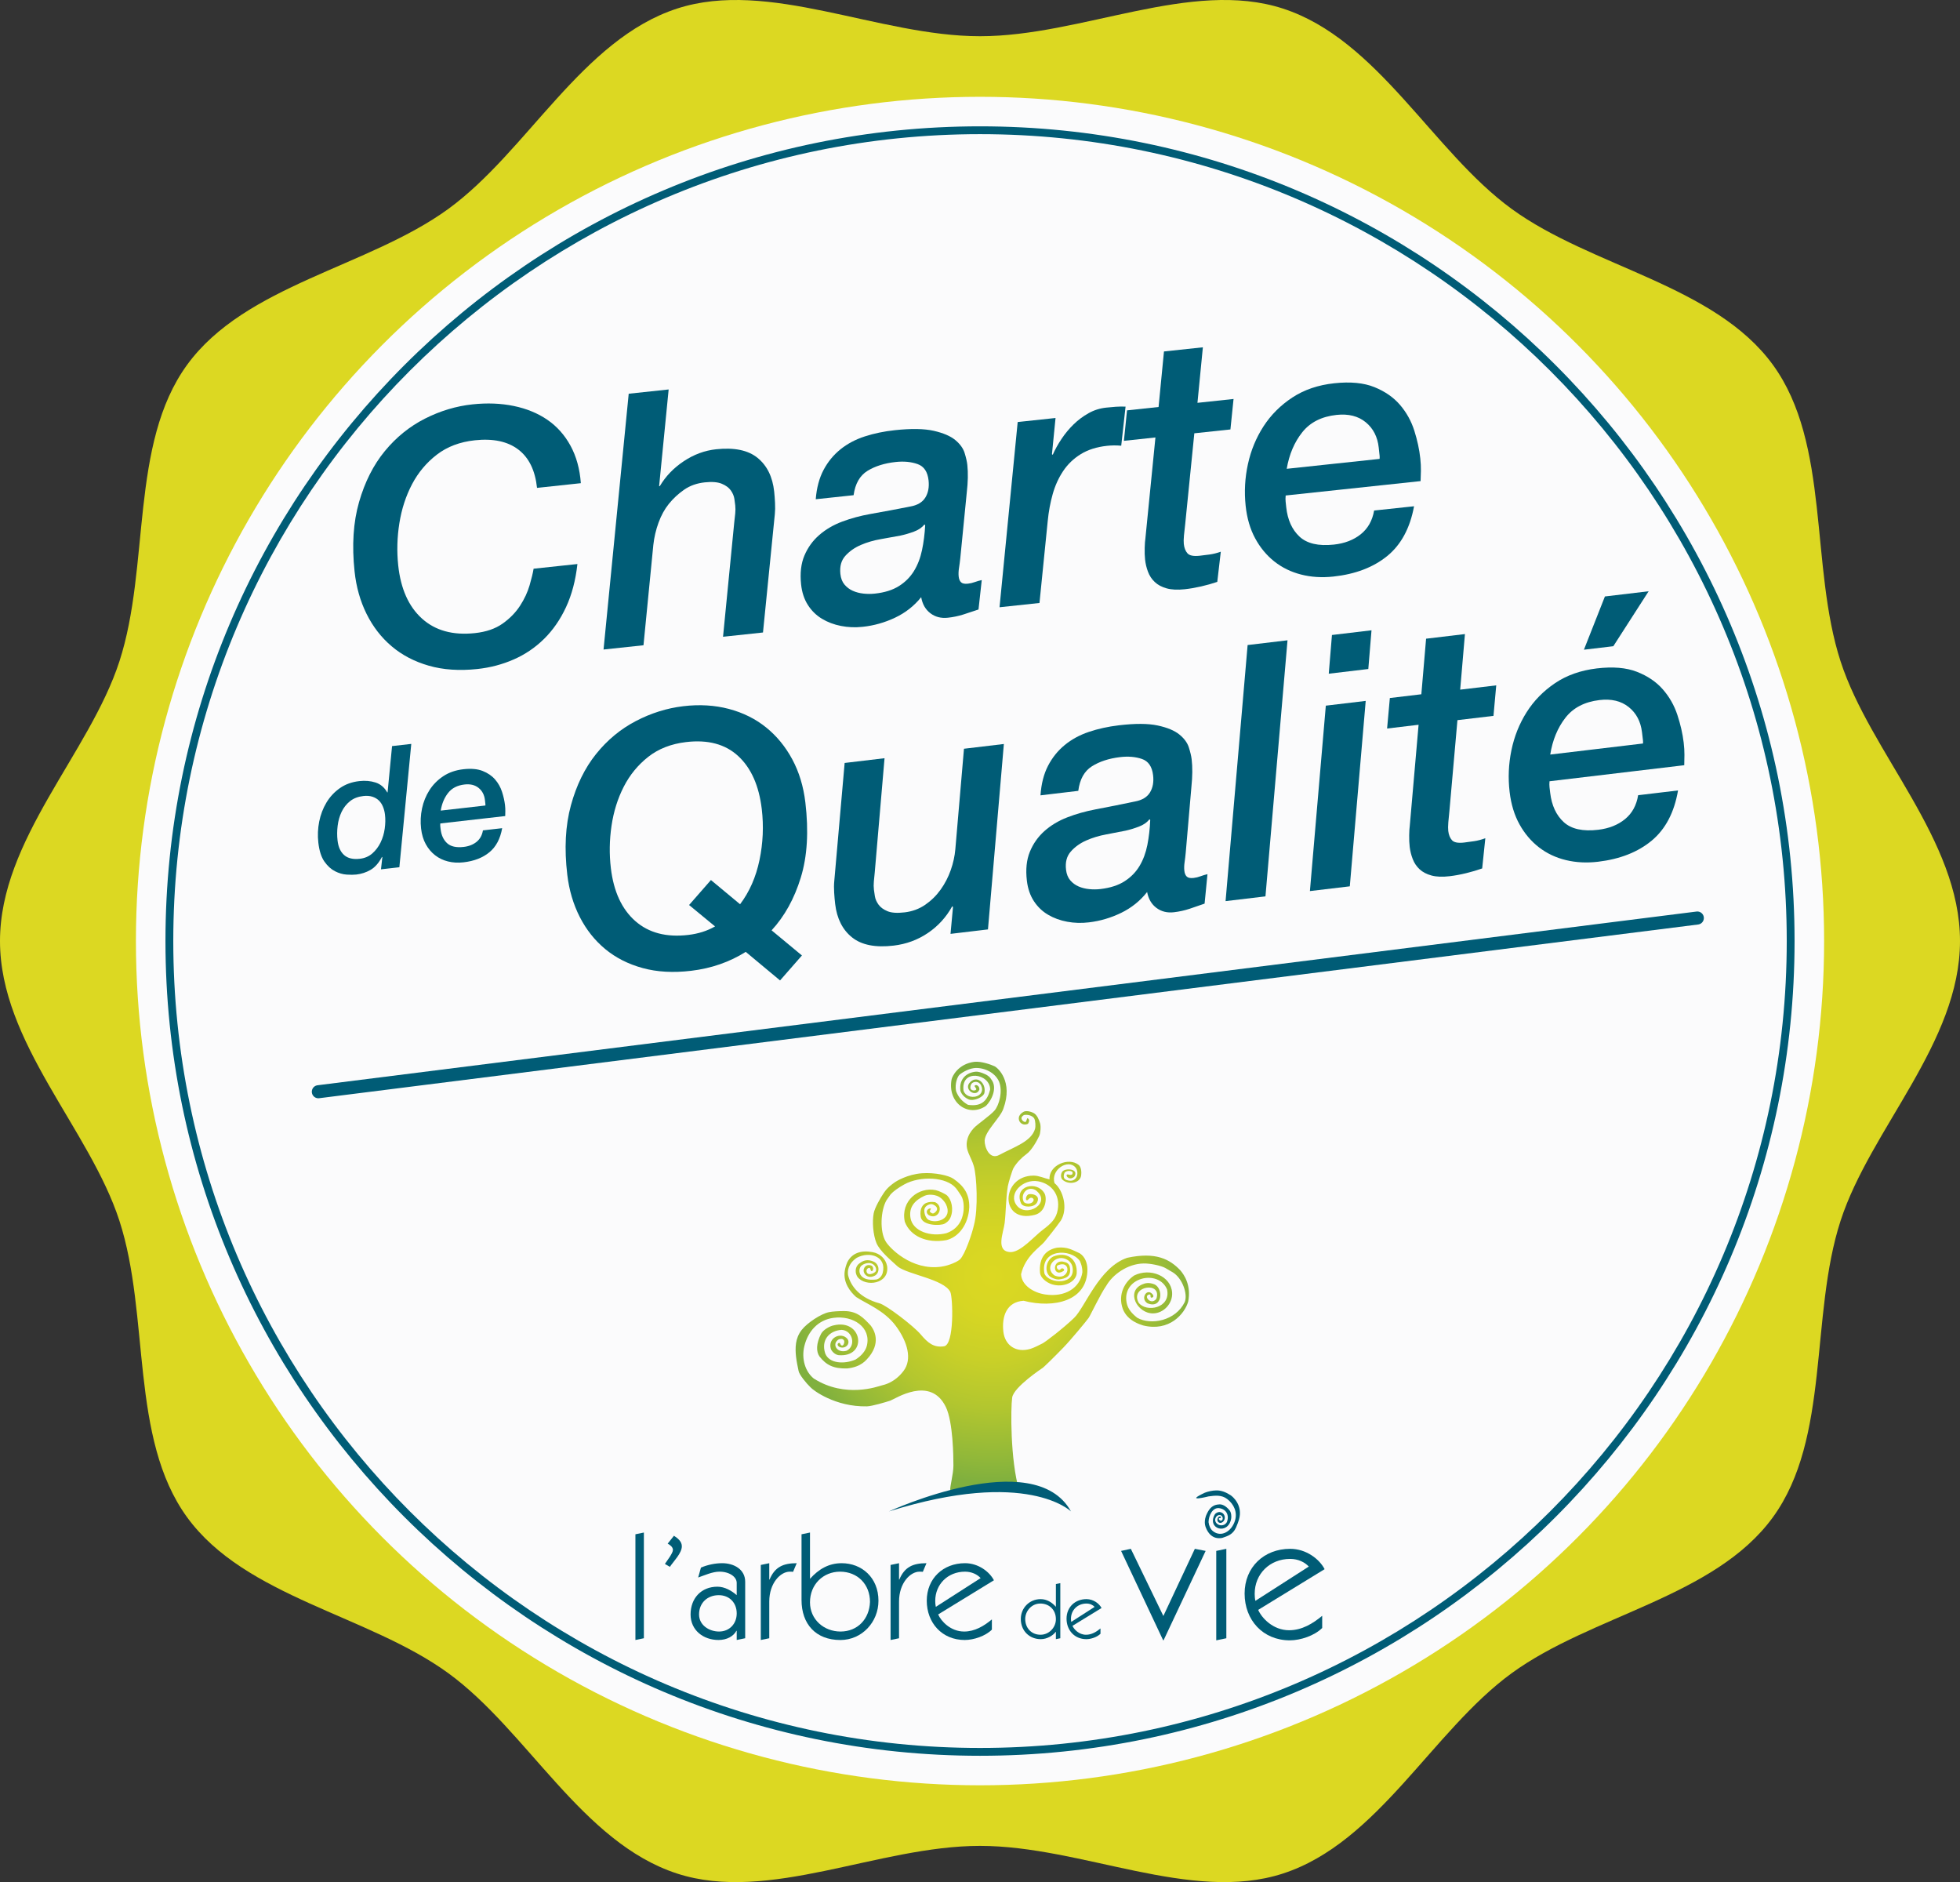 <!-- Generator: Adobe Illustrator 22.0.1, SVG Export Plug-In  -->
<svg version="1.1"
	 xmlns="http://www.w3.org/2000/svg" xmlns:xlink="http://www.w3.org/1999/xlink" xmlns:a="http://ns.adobe.com/AdobeSVGViewerExtensions/3.0/"
	 x="0px" y="0px" width="300.323px" height="288.326px" viewBox="0 0 300.323 288.326"
	 style="enable-background:new 0 0 300.323 288.326;" xml:space="preserve">
<rect x="0" y="0" width="300.323" height="288.326" fill="#333333" stroke="none"/>
<style type="text/css">
	.st0{fill:#DCD822;}
	.st1{fill:#FBFBFC;}
	.st2{fill:#005C76;}
	.st3{fill-rule:evenodd;clip-rule:evenodd;fill:url(#SVGID_1_);}
	.st4{fill-rule:evenodd;clip-rule:evenodd;fill:#005C76;}
	.st5{fill:none;stroke:#005C76;stroke-width:2;stroke-linecap:round;stroke-linejoin:round;stroke-miterlimit:10;}
	.st6{fill-rule:evenodd;clip-rule:evenodd;fill:url(#SVGID_2_);}
</style>
<defs>
</defs>
<path class="st0" d="M300.323,144.163c0,15.576-13.734,28.792-18.298,42.847c-4.729,14.567-1.55,33.301-10.375,45.426
	c-8.911,12.246-27.767,14.967-40.013,23.88c-12.126,8.824-20.494,25.969-35.06,30.698c-14.056,4.564-30.839-4.238-46.414-4.238
	c-15.578,0-32.361,8.801-46.416,4.238c-14.566-4.729-22.937-21.874-35.061-30.699c-12.246-8.912-31.105-11.635-40.017-23.88
	c-8.825-12.124-5.643-30.858-10.372-45.424C13.735,172.956,0,159.739,0,144.163s13.735-28.793,18.298-42.848
	c4.729-14.566,1.547-33.301,10.372-45.425c8.914-12.245,27.771-14.968,40.017-23.88c12.124-8.824,20.495-25.968,35.061-30.698
	c14.053-4.563,30.838,4.238,46.416,4.238c15.575,0,32.358-8.802,46.414-4.238c14.566,4.73,22.934,21.874,35.058,30.7
	c12.245,8.911,31.107,11.634,40.019,23.88c8.822,12.125,5.641,30.858,10.37,45.424C286.589,115.372,300.323,128.587,300.323,144.163
	z"/>
<ellipse class="st1" cx="150.164" cy="144.163" rx="129.337" ry="129.333"/>
<path class="st2" d="M150.164,268.974c-68.823,0-124.811-55.99-124.811-124.811c0-68.821,55.988-124.81,124.811-124.81
	c68.821,0,124.811,55.989,124.811,124.81C274.976,212.984,218.985,268.974,150.164,268.974z M150.164,20.552
	c-68.161,0-123.612,55.452-123.612,123.611s55.452,123.612,123.612,123.612c68.158,0,123.612-55.453,123.612-123.612
	S218.322,20.552,150.164,20.552z"/>
<g>
	<path class="st2" d="M82.287,74.74c-0.286-2.685-1.246-4.646-2.882-5.884c-1.634-1.236-3.848-1.706-6.64-1.408
		c-2.291,0.244-4.232,0.977-5.82,2.195c-1.59,1.221-2.858,2.732-3.807,4.534c-0.947,1.804-1.596,3.792-1.942,5.964
		c-0.348,2.174-0.406,4.335-0.178,6.481c0.383,3.58,1.596,6.293,3.639,8.138c2.043,1.846,4.747,2.589,8.112,2.229
		c1.719-0.184,3.133-0.669,4.243-1.457s2-1.697,2.669-2.729c0.668-1.03,1.153-2.07,1.46-3.116c0.304-1.046,0.511-1.9,0.622-2.565
		l6.712-0.716c-0.277,2.492-0.856,4.689-1.74,6.595c-0.883,1.904-2.005,3.526-3.363,4.866c-1.359,1.34-2.913,2.394-4.659,3.157
		c-1.747,0.767-3.605,1.254-5.573,1.465c-2.757,0.294-5.237,0.125-7.44-0.509c-2.204-0.634-4.103-1.625-5.694-2.978
		c-1.592-1.35-2.872-3.005-3.843-4.966c-0.969-1.96-1.58-4.121-1.832-6.483c-0.428-4.01-0.201-7.555,0.684-10.635
		c0.884-3.082,2.198-5.684,3.946-7.809c1.746-2.122,3.796-3.781,6.148-4.974s4.782-1.922,7.288-2.189
		c2.255-0.24,4.363-0.158,6.326,0.248c1.961,0.406,3.676,1.11,5.14,2.111c1.465,1.003,2.646,2.324,3.547,3.967
		c0.898,1.642,1.429,3.559,1.59,5.749L82.287,74.74z"/>
	<path class="st2" d="M96.334,60.316l6.121-0.653l-1.461,14.818l0.108-0.012c0.89-1.507,2.11-2.777,3.665-3.812
		s3.211-1.646,4.965-1.833c2.793-0.298,4.912,0.146,6.36,1.33c1.447,1.186,2.292,2.905,2.533,5.16
		c0.054,0.502,0.096,1.075,0.13,1.725c0.032,0.647,0.022,1.229-0.032,1.74l-1.813,18.115l-6.122,0.654l1.717-17.508
		c0.058-0.477,0.107-0.934,0.151-1.374c0.043-0.438,0.044-0.855,0.002-1.25c-0.022-0.214-0.066-0.544-0.132-0.99
		c-0.066-0.444-0.249-0.878-0.546-1.299c-0.299-0.421-0.76-0.761-1.386-1.02c-0.626-0.26-1.493-0.33-2.602-0.212
		c-1.218,0.13-2.273,0.506-3.166,1.126c-0.894,0.621-1.676,1.347-2.347,2.179c-0.64,0.793-1.164,1.745-1.569,2.854
		c-0.407,1.112-0.673,2.255-0.802,3.427L98.6,98.849l-6.121,0.653L96.334,60.316z"/>
	<path class="st2" d="M147.14,85.522c-0.055,0.513-0.12,1.009-0.195,1.486c-0.075,0.479-0.092,0.915-0.05,1.31
		c0.042,0.394,0.163,0.688,0.365,0.883c0.201,0.196,0.553,0.268,1.055,0.214c0.357-0.038,0.711-0.12,1.061-0.25
		c0.348-0.126,0.699-0.228,1.054-0.302l-0.497,4.507c-0.769,0.263-1.538,0.517-2.309,0.762c-0.77,0.245-1.566,0.411-2.391,0.499
		c-1.039,0.111-1.932-0.119-2.68-0.69c-0.75-0.572-1.217-1.391-1.403-2.457c-1.087,1.347-2.424,2.396-4.009,3.143
		c-1.585,0.749-3.238,1.215-4.956,1.397c-1.146,0.123-2.254,0.078-3.326-0.134c-1.074-0.21-2.043-0.576-2.915-1.1
		c-0.869-0.522-1.588-1.225-2.151-2.105c-0.564-0.881-0.913-1.931-1.043-3.148c-0.183-1.718-0.015-3.192,0.506-4.424
		c0.52-1.233,1.276-2.282,2.271-3.148s2.17-1.553,3.526-2.061c1.358-0.507,2.801-0.896,4.33-1.167
		c2.06-0.364,4.083-0.743,6.068-1.137c1.103-0.19,1.877-0.645,2.325-1.362c0.448-0.717,0.617-1.596,0.507-2.634
		c-0.142-1.324-0.701-2.16-1.68-2.508c-0.979-0.349-2.095-0.457-3.347-0.323c-1.718,0.184-3.164,0.638-4.336,1.359
		c-1.171,0.723-1.881,1.966-2.127,3.729l-5.799,0.619c0.139-1.752,0.54-3.252,1.203-4.5c0.663-1.246,1.528-2.298,2.596-3.155
		c1.066-0.855,2.31-1.514,3.727-1.972c1.417-0.459,2.949-0.776,4.596-0.952c2.506-0.268,4.491-0.235,5.957,0.096
		c1.466,0.334,2.565,0.805,3.301,1.413c0.734,0.609,1.213,1.273,1.435,1.993c0.222,0.719,0.359,1.328,0.413,1.828
		c0.13,1.218,0.1,2.634-0.09,4.246L147.14,85.522z M128.768,87.916c0.072,0.681,0.284,1.229,0.637,1.643
		c0.353,0.416,0.774,0.731,1.27,0.951c0.493,0.218,1.033,0.36,1.621,0.424c0.584,0.065,1.164,0.066,1.737,0.005
		c1.503-0.16,2.738-0.545,3.705-1.156c0.967-0.608,1.735-1.379,2.306-2.309c0.57-0.931,0.982-1.997,1.233-3.201
		c0.252-1.203,0.414-2.479,0.487-3.826l-0.118-0.096c-0.384,0.476-0.925,0.841-1.622,1.096c-0.697,0.256-1.382,0.457-2.053,0.6
		c-0.852,0.165-1.838,0.341-2.957,0.534c-1.12,0.191-2.157,0.491-3.108,0.901c-0.952,0.41-1.743,0.965-2.375,1.665
		C128.901,85.848,128.646,86.772,128.768,87.916z"/>
	<path class="st2" d="M155.936,64.652l5.8-0.619l-0.549,5.544l0.118,0.095c0.35-0.798,0.797-1.605,1.344-2.424
		c0.546-0.818,1.163-1.563,1.853-2.234c0.688-0.671,1.45-1.24,2.288-1.711c0.836-0.47,1.739-0.755,2.705-0.857
		c0.501-0.054,0.994-0.099,1.479-0.133c0.486-0.033,0.982-0.04,1.492-0.021l-0.665,5.99c-0.365-0.033-0.729-0.05-1.09-0.048
		c-0.362,0.004-0.722,0.023-1.079,0.062c-1.576,0.169-2.916,0.592-4.021,1.271c-1.104,0.68-2.007,1.544-2.709,2.597
		c-0.702,1.052-1.237,2.232-1.604,3.538c-0.368,1.307-0.619,2.673-0.758,4.1l-1.265,12.571l-6.121,0.654L155.936,64.652z"/>
	<path class="st2" d="M178.351,53.841l5.96-0.636l-0.83,8.506l5.531-0.591l-0.479,4.668l-5.531,0.59l-1.396,13.889
		c-0.078,0.624-0.142,1.211-0.192,1.758c-0.05,0.548-0.059,0.984-0.024,1.307c0.065,0.609,0.254,1.086,0.562,1.433
		c0.31,0.348,0.928,0.472,1.859,0.372c0.464-0.049,0.974-0.112,1.527-0.19c0.554-0.077,1.125-0.219,1.72-0.428l-0.539,4.62
		c-0.769,0.263-1.596,0.496-2.479,0.699c-0.884,0.201-1.719,0.345-2.506,0.43c-1.11,0.118-2.038,0.073-2.784-0.137
		c-0.748-0.211-1.353-0.534-1.815-0.975c-0.463-0.438-0.809-0.964-1.035-1.572c-0.229-0.608-0.377-1.236-0.446-1.881
		c-0.058-0.537-0.075-1.132-0.056-1.787c0.021-0.652,0.053-1.108,0.1-1.367l1.545-15.533l-4.831,0.516l0.479-4.668l4.833-0.516
		L178.351,53.841z"/>
	<path class="st2" d="M216.67,77.556c-0.619,3.361-1.996,5.906-4.127,7.635c-2.133,1.731-4.883,2.775-8.246,3.135
		c-1.755,0.188-3.404,0.083-4.948-0.313c-1.545-0.396-2.91-1.064-4.098-2.006c-1.186-0.941-2.163-2.122-2.93-3.544
		c-0.768-1.42-1.253-3.078-1.455-4.977c-0.229-2.148-0.113-4.277,0.35-6.391c0.461-2.113,1.261-4.045,2.396-5.796
		c1.135-1.749,2.607-3.219,4.417-4.408c1.81-1.188,3.95-1.914,6.421-2.178c2.47-0.264,4.519-0.066,6.146,0.592
		c1.627,0.66,2.937,1.57,3.93,2.73c0.993,1.162,1.721,2.478,2.187,3.948c0.464,1.471,0.77,2.887,0.914,4.246
		c0.073,0.681,0.104,1.312,0.094,1.892c-0.011,0.581-0.027,1.108-0.049,1.58l-20.673,2.206c-0.017,0.184-0.027,0.348-0.028,0.492
		c-0.003,0.146,0.004,0.29,0.02,0.433l0.092,0.859c0.206,1.934,0.882,3.436,2.029,4.509c1.146,1.071,2.899,1.482,5.262,1.229
		c1.646-0.176,3.021-0.702,4.122-1.58c1.102-0.879,1.786-2.092,2.056-3.641L216.67,77.556z M211.388,70.299
		c0.016-0.182,0.019-0.335,0.005-0.462c-0.014-0.125-0.027-0.259-0.043-0.402l-0.092-0.858c-0.176-1.647-0.84-2.944-1.989-3.889
		c-1.151-0.945-2.64-1.321-4.465-1.127c-2.292,0.245-4.044,1.13-5.257,2.652c-1.215,1.524-2.01,3.392-2.388,5.605L211.388,70.299z"
		/>
</g>
<g>
	<path class="st2" d="M61.193,132.855l-2.816,0.321l0.207-1.856l-0.057-0.046c-0.488,0.929-1.066,1.588-1.738,1.979
		c-0.67,0.39-1.402,0.631-2.193,0.721c-0.381,0.043-0.867,0.046-1.465,0.01c-0.598-0.038-1.197-0.208-1.799-0.515
		c-0.602-0.306-1.143-0.799-1.621-1.477c-0.479-0.678-0.789-1.645-0.934-2.903c-0.123-1.085-0.08-2.159,0.131-3.22
		s0.58-2.033,1.107-2.913c0.527-0.88,1.211-1.617,2.051-2.21c0.84-0.592,1.836-0.955,2.99-1.086c0.895-0.102,1.725-0.03,2.484,0.214
		c0.762,0.245,1.359,0.752,1.797,1.521l0.051-0.006l0.684-7.092l2.945-0.335L61.193,132.855z M58.991,124.81
		c-0.049-0.43-0.15-0.836-0.309-1.22c-0.156-0.384-0.367-0.705-0.631-0.961c-0.268-0.258-0.598-0.45-0.996-0.58
		c-0.398-0.129-0.855-0.164-1.373-0.104c-0.826,0.094-1.512,0.359-2.055,0.796c-0.543,0.437-0.971,0.979-1.281,1.624
		c-0.309,0.646-0.512,1.354-0.607,2.124c-0.096,0.771-0.102,1.526-0.018,2.265c0.115,0.999,0.451,1.746,1.016,2.241
		c0.562,0.494,1.359,0.682,2.393,0.564c0.758-0.086,1.398-0.36,1.922-0.822c0.523-0.46,0.943-1.019,1.262-1.674
		c0.316-0.655,0.529-1.359,0.635-2.114C59.056,126.195,59.07,125.482,58.991,124.81z"/>
	<path class="st2" d="M76.945,126.872c-0.287,1.621-0.939,2.853-1.961,3.692c-1.021,0.84-2.342,1.353-3.961,1.538
		c-0.844,0.096-1.637,0.051-2.381-0.135c-0.746-0.185-1.406-0.502-1.98-0.952c-0.574-0.449-1.051-1.015-1.424-1.696
		c-0.373-0.681-0.613-1.478-0.717-2.391c-0.119-1.033-0.068-2.06,0.145-3.079c0.217-1.019,0.594-1.951,1.135-2.798
		c0.539-0.847,1.244-1.56,2.111-2.138s1.895-0.936,3.084-1.071c1.188-0.135,2.174-0.047,2.959,0.264
		c0.787,0.312,1.422,0.745,1.902,1.301c0.482,0.556,0.838,1.188,1.066,1.894c0.229,0.707,0.381,1.388,0.457,2.041
		c0.037,0.328,0.053,0.631,0.049,0.911c-0.002,0.279-0.008,0.534-0.016,0.761l-9.945,1.133c-0.008,0.089-0.014,0.168-0.014,0.238
		s0.002,0.14,0.01,0.208l0.047,0.414c0.107,0.929,0.438,1.65,0.994,2.163c0.555,0.512,1.402,0.704,2.537,0.574
		c0.793-0.09,1.453-0.35,1.98-0.776c0.527-0.426,0.852-1.012,0.977-1.76L76.945,126.872z M74.376,123.397
		c0.006-0.087,0.006-0.162,0-0.222c-0.008-0.061-0.016-0.126-0.023-0.194l-0.047-0.413c-0.09-0.792-0.412-1.414-0.971-1.865
		c-0.557-0.451-1.273-0.626-2.152-0.526c-1.104,0.126-1.943,0.557-2.521,1.294c-0.58,0.738-0.957,1.64-1.131,2.706L74.376,123.397z"
		/>
</g>
<g>
	<path class="st2" d="M114.268,145.82c-2.495,1.566-5.281,2.532-8.355,2.898c-2.753,0.328-5.234,0.188-7.445-0.419
		c-2.213-0.607-4.122-1.575-5.73-2.907c-1.607-1.331-2.908-2.972-3.903-4.919c-0.992-1.948-1.63-4.101-1.911-6.46
		c-0.477-4.004-0.291-7.552,0.556-10.644c0.846-3.092,2.129-5.71,3.851-7.855c1.72-2.143,3.75-3.827,6.088-5.048
		c2.338-1.22,4.758-1.979,7.261-2.278c2.501-0.297,4.839-0.159,7.01,0.416c2.171,0.577,4.069,1.52,5.693,2.83
		c1.625,1.311,2.96,2.938,4.008,4.88c1.047,1.941,1.717,4.146,2.011,6.612c0.527,4.433,0.295,8.267-0.697,11.502
		c-0.994,3.237-2.485,5.935-4.476,8.093l4.647,3.851l-3.353,3.826L114.268,145.82z M108.934,134.816l4.466,3.71
		c1.44-1.911,2.433-4.168,2.974-6.771c0.542-2.601,0.658-5.208,0.348-7.818c-0.426-3.574-1.626-6.277-3.603-8.108
		c-1.977-1.832-4.646-2.547-8.006-2.147c-2.287,0.272-4.22,1.029-5.792,2.266c-1.575,1.24-2.825,2.767-3.752,4.581
		c-0.927,1.814-1.55,3.811-1.87,5.987c-0.321,2.178-0.354,4.338-0.099,6.482c0.426,3.576,1.671,6.273,3.736,8.095
		c2.066,1.82,4.779,2.53,8.14,2.13c1.537-0.183,2.898-0.617,4.087-1.303l-3.979-3.278L108.934,134.816z"/>
	<path class="st2" d="M151.382,142.38l-5.738,0.683l0.38-4.123l-0.121-0.096c-0.925,1.67-2.167,3.032-3.728,4.087
		c-1.56,1.056-3.306,1.699-5.235,1.929c-2.789,0.332-4.913-0.085-6.377-1.253c-1.462-1.166-2.327-2.876-2.595-5.128
		c-0.06-0.5-0.11-1.074-0.151-1.722c-0.04-0.648-0.037-1.229,0.012-1.741l1.593-18.136l6.113-0.728l-1.504,17.526
		c-0.051,0.479-0.097,0.937-0.135,1.377c-0.038,0.438-0.034,0.855,0.013,1.25c0.025,0.214,0.073,0.544,0.145,0.988
		c0.072,0.445,0.259,0.875,0.562,1.293c0.303,0.417,0.76,0.752,1.37,1.005c0.609,0.254,1.487,0.313,2.632,0.177
		c1.18-0.141,2.229-0.528,3.151-1.164c0.921-0.636,1.708-1.409,2.36-2.321c0.654-0.911,1.168-1.906,1.549-2.985
		c0.379-1.078,0.615-2.148,0.705-3.21l1.323-15.384l6.112-0.728L151.382,142.38z"/>
	<path class="st2" d="M181.685,130.616c-0.048,0.513-0.107,1.01-0.177,1.489c-0.07,0.479-0.08,0.916-0.033,1.309
		s0.171,0.687,0.376,0.879c0.203,0.194,0.556,0.261,1.057,0.201c0.357-0.042,0.71-0.13,1.058-0.262
		c0.346-0.13,0.695-0.236,1.05-0.315l-0.442,4.511c-0.766,0.272-1.532,0.536-2.299,0.791c-0.768,0.255-1.562,0.431-2.385,0.528
		c-1.037,0.124-1.933-0.097-2.688-0.658c-0.757-0.562-1.233-1.375-1.434-2.439c-1.07,1.359-2.395,2.423-3.97,3.19
		c-1.577,0.768-3.224,1.254-4.938,1.458c-1.145,0.136-2.253,0.105-3.329-0.093c-1.075-0.198-2.05-0.553-2.927-1.065
		c-0.877-0.513-1.603-1.205-2.179-2.08c-0.574-0.874-0.936-1.918-1.08-3.134c-0.204-1.716-0.054-3.193,0.452-4.431
		c0.504-1.239,1.249-2.297,2.231-3.176c0.984-0.878,2.151-1.579,3.503-2.103s2.789-0.93,4.314-1.22
		c2.055-0.389,4.073-0.793,6.055-1.211c1.1-0.202,1.869-0.667,2.309-1.39c0.438-0.722,0.598-1.603,0.474-2.64
		c-0.157-1.322-0.727-2.151-1.71-2.487c-0.983-0.336-2.1-0.431-3.351-0.282c-1.715,0.204-3.155,0.676-4.318,1.412
		c-1.162,0.737-1.856,1.988-2.082,3.755l-5.791,0.689c0.118-1.754,0.501-3.258,1.148-4.514c0.648-1.254,1.5-2.317,2.558-3.187
		c1.057-0.869,2.29-1.542,3.702-2.018s2.939-0.812,4.584-1.008c2.502-0.298,4.488-0.289,5.958,0.025
		c1.47,0.315,2.575,0.773,3.316,1.373c0.743,0.601,1.229,1.258,1.461,1.974c0.229,0.717,0.374,1.324,0.434,1.824
		c0.145,1.216,0.132,2.632-0.038,4.247L181.685,130.616z M163.344,133.235c0.08,0.68,0.299,1.224,0.656,1.634
		c0.356,0.411,0.783,0.722,1.28,0.936c0.497,0.212,1.038,0.347,1.626,0.403c0.586,0.058,1.166,0.053,1.738-0.016
		c1.501-0.179,2.732-0.579,3.689-1.202c0.961-0.62,1.72-1.4,2.278-2.337s0.957-2.008,1.195-3.214
		c0.236-1.207,0.384-2.484,0.439-3.832l-0.119-0.095c-0.378,0.481-0.914,0.852-1.607,1.116c-0.694,0.265-1.376,0.473-2.046,0.624
		c-0.85,0.176-1.833,0.364-2.951,0.57c-1.117,0.205-2.149,0.519-3.097,0.939c-0.947,0.422-1.731,0.986-2.354,1.695
		C163.45,131.164,163.207,132.091,163.344,133.235z"/>
	<path class="st2" d="M191.168,98.816l6.113-0.728l-3.379,39.23l-6.112,0.728L191.168,98.816z"/>
	<path class="st2" d="M203.15,108.102l6.112-0.728l-2.437,28.405l-6.113,0.728L203.15,108.102z M204.09,97.277l6.061-0.721
		l-0.49,5.931l-6.061,0.721L204.09,97.277z"/>
	<path class="st2" d="M218.514,97.844l5.952-0.709l-0.727,8.516l5.523-0.658l-0.422,4.673l-5.523,0.657l-1.228,13.905
		c-0.07,0.625-0.127,1.211-0.171,1.76c-0.043,0.55-0.046,0.985-0.008,1.307c0.072,0.608,0.266,1.083,0.577,1.426
		c0.313,0.344,0.935,0.46,1.864,0.35c0.464-0.055,0.973-0.125,1.525-0.208c0.552-0.083,1.122-0.233,1.714-0.45l-0.482,4.626
		c-0.766,0.272-1.589,0.515-2.47,0.729c-0.881,0.213-1.715,0.367-2.502,0.46c-1.108,0.132-2.036,0.098-2.785-0.104
		c-0.75-0.201-1.358-0.519-1.827-0.952c-0.468-0.434-0.82-0.954-1.054-1.56c-0.235-0.606-0.393-1.231-0.469-1.875
		c-0.063-0.536-0.089-1.131-0.077-1.785c0.014-0.654,0.039-1.111,0.083-1.37l1.356-15.552l-4.825,0.575l0.422-4.672l4.826-0.575
		L218.514,97.844z"/>
	<path class="st2" d="M257.119,121.091c-0.578,3.369-1.924,5.931-4.034,7.686c-2.111,1.756-4.849,2.834-8.208,3.234
		c-1.752,0.208-3.402,0.124-4.95-0.253c-1.552-0.377-2.924-1.029-4.122-1.957c-1.198-0.926-2.189-2.096-2.973-3.507
		c-0.785-1.411-1.29-3.063-1.516-4.959c-0.256-2.146-0.164-4.276,0.272-6.395c0.436-2.119,1.21-4.06,2.324-5.824
		c1.113-1.764,2.567-3.25,4.362-4.462c1.796-1.21,3.928-1.963,6.395-2.257c2.467-0.293,4.518-0.121,6.151,0.519
		c1.635,0.639,2.957,1.534,3.963,2.683c1.008,1.15,1.751,2.456,2.235,3.921c0.482,1.465,0.805,2.877,0.966,4.235
		c0.081,0.68,0.12,1.31,0.115,1.89c-0.003,0.581-0.013,1.109-0.028,1.58l-20.645,2.458c-0.015,0.184-0.022,0.348-0.022,0.493
		c-0.002,0.146,0.007,0.289,0.024,0.432l0.102,0.857c0.23,1.931,0.924,3.425,2.084,4.484c1.158,1.058,2.918,1.447,5.277,1.167
		c1.644-0.196,3.012-0.74,4.103-1.631c1.09-0.89,1.76-2.112,2.011-3.665L257.119,121.091z M251.748,113.9
		c0.015-0.182,0.015-0.336,0-0.462c-0.015-0.125-0.031-0.26-0.048-0.402l-0.103-0.857c-0.195-1.645-0.876-2.933-2.036-3.863
		c-1.164-0.931-2.655-1.29-4.479-1.072c-2.288,0.272-4.029,1.179-5.223,2.716c-1.196,1.539-1.97,3.416-2.321,5.632L251.748,113.9z
		 M252.616,90.576l-5.414,8.42l-4.505,0.536l3.217-8.158L252.616,90.576z"/>
</g>
<g>
	<radialGradient id="SVGID_1_" cx="152.047" cy="195.483" r="31.514" gradientUnits="userSpaceOnUse">
		<stop  offset="0" style="stop-color:#DCD822"/>
		<stop  offset="0.189" style="stop-color:#D7D623"/>
		<stop  offset="0.409" style="stop-color:#C9D028"/>
		<stop  offset="0.644" style="stop-color:#B2C62F"/>
		<stop  offset="0.888" style="stop-color:#91B839"/>
		<stop  offset="1" style="stop-color:#80B03E"/>
	</radialGradient>
	<path class="st3" d="M159.65,209.63c0.129,0,2.127-1.992,3.292-3.196c1.166-1.204,3.589-4.134,3.874-4.552
		c0.284-0.417,1.798-3.645,2.711-4.938c0.936-1.632,3.192-3.345,5.713-3.389c1.031-0.018,2.622,0.324,3.293,0.678
		c0.215,0.114,1.043,0.607,1.162,0.678c1.465,0.884,2.334,3.322,1.839,4.551c-1.39,2.873-5.157,3.594-7.263,2.421
		c-0.785-0.613-1.457-1.326-1.645-2.324c-0.738-3.914,4.883-5.174,6.198-2.033c0.613,2.899-3.206,3.589-4.359,2.033
		c-1.391-2.575,3.68-3.332,2.712-0.58c-0.82,1.066-2.064-0.49-1.065-0.678c0.348-0.058,0.003,0.578,0.387,0.483
		c0.089-0.004,0.313-0.074,0.194-0.387c-0.894-1.29-2.056,0.553-0.871,1.259c2.332,0.931,2.469-2.28,1.065-2.905
		c-0.9-0.34-1.423-0.17-1.84,0c-2.593,1.085-0.786,4.49,1.646,4.454c1.617-0.023,3.019-1.533,2.905-3.195
		c-0.173-2.538-3.368-3.84-5.81-2.614c-1.399,0.926-2.556,2.865-1.743,5.133c0.738,1.879,2.73,2.381,3.098,2.517
		c4.031,1.008,6.379-1.778,6.919-3.649c0.481-2.52-0.621-4.101-1.196-4.781c-1.627-1.723-3.779-2.866-8.144-1.931
		c-4.32,1.457-6.455,7.577-8.134,9.199c-1.678,1.623-4.401,3.69-4.841,3.913c-0.49,0.249-1.307,0.671-1.84,0.832
		c-2.262,0.683-3.93-0.571-4.165-2.614c-0.27-2.354,0.498-4.587,3.099-4.745c4.669,1.207,9.809,0.041,9.78-4.842
		c-0.023-0.998-0.386-1.9-1.162-2.421c-1.037-0.454-1.859-1.047-3.486-0.872c-1.715,0.313-2.812,1.513-2.615,3.874
		c0.079,0.714,0.95,1.466,1.84,1.743c1.74,0.541,3.618-0.317,3.777-1.646c0.17-2.272-1.54-3.424-3.584-2.615
		c-0.945,0.464-1.423,1.965-0.677,2.905c0.2,0.27,1.038,0.655,1.543,0.611c0.971-0.139,1.984-0.376,1.653-1.966
		c-0.105-0.409-0.408-0.611-0.677-0.678c-2.096-0.736-2.029,2.461-0.291,1.355c0.318-0.25-0.116-0.47-0.275-0.407
		c-0.159,0.062-0.277,0.416-0.596,0.117c-0.148-0.124-0.231-0.445,0-0.581c2.204-0.96,1.894,2.526-0.484,1.549
		c-1.227-0.875-0.583-2.196,0.438-2.573c0.832-0.308,1.943,0.11,2.273,1.121c0.734,2.994-3.595,2.794-4.26,1.162
		c-0.727-3.811,4.036-3.897,5.422-1.937c0.188,0.423,0.401,0.961,0.387,1.743c-0.373,2.425-2.681,3.849-5.712,3.39
		c-1.71-0.26-3.595-1.347-3.681-3.099c0.627-2.763,2.948-4.193,3.553-4.933c0.605-0.74,1.714-2.118,2.548-3.298
		c1.115-1.834,0.352-4.656-0.968-5.714c-0.65-2.035,2.048-3.764,3.196-2.421c0.645,0.755,0.271,2.502-1.355,1.936
		c-0.479-0.154-0.523-0.582-0.327-1.079c0.102-0.253,0.639-0.387,1.005-0.277c0.172,0.075,0.334,0.118,0.193,0.484
		c-0.359,0.251-0.71-0.157-0.87,0.097c-0.041,0.183,0.218,0.562,0.681,0.52c0.153-0.042,0.337-0.118,0.481-0.229
		c0.865-1.283-1.455-1.402-1.84-0.774c-0.22,0.331-0.254,0.835,0,1.162c0.89,0.891,2.715,0.626,2.905-0.581
		c0.076-0.484,0.035-1.309-0.387-1.646c-1.531-1.223-4.603,0.054-4.455,2.228c-0.794-0.18-1.624-0.577-2.421-0.581
		c-5.06-0.031-5.3,7.438,0.194,6.004c1.707-0.47,1.858-2.588,1.452-3.292c-1.176-2.026-4.75-1.147-3.584,1.549
		c0.319,0.642,1.95,0.672,2.422-0.097c0.721-1.278-1.038-1.479-1.356-1.259c-0.319,0.22-0.426,0.819-0.194,0.871
		c0.248,0.023,0.318-0.393,0.678-0.387c0.149-0.025,0.406,0.136,0.376,0.36c-0.166,0.724-1.368,0.637-1.538,0.221
		c-0.523-1.217,0.624-2.459,1.841-1.743c2.583,1.954-1.406,4.316-2.906,2.324c-1.361-1.809,0.969-4.1,3.294-3.68
		c2.032,0.367,3.396,2.042,3.002,4.358c-0.238,1.397-1.037,2.127-2.324,3.099c-1.288,0.971-3.271,3.325-4.843,3.389
		c-2.462-0.025-1.132-3.024-0.967-4.455c0.205-1.792,0.188-3.804,0.484-5.616c0.094-0.58,0.699-2.515,0.872-2.808
		c0.487-0.828,1.224-1.578,1.975-2.131c0.803-0.556,1.627-2.065,1.975-2.806c0.177-0.379,0.279-1.44,0.117-1.938
		c-0.162-0.498-0.439-1.274-0.984-1.554c-0.546-0.28-1.201-0.386-1.557-0.178c-0.355,0.207-0.523,0.404-0.655,0.667
		c-0.293,0.817,0.511,1.568,1.356,1.162c0.19-0.313,0.285-0.696-0.097-0.871c-0.117,0.173-0.123,0.483-0.3,0.598
		c-0.266-0.003-0.581-0.261-0.608-0.572c-0.022-0.247,0.313-0.478,0.424-0.51c0.816-0.106,1.394,0.258,1.55,0.581
		c0.156,0.323,0.221,1.147,0.102,1.557c-0.562,1.935-3.178,2.759-5.428,3.962c-1.557,0.893-2.324-1.22-2.291-2.179
		c0.066-1.455,2.431-3.507,2.872-4.89c1.524-4.168-0.863-6.262-1.355-6.488c-0.492-0.226-1.984-0.797-3.099-0.678
		c-2.484,0.32-3.397,2.226-3.487,2.711c-0.65,3.593,2.589,5.84,5.23,4.067c0.883-0.806,1.856-2.789,0.871-4.067
		c-0.238-0.375-0.355-0.452-0.677-0.678c-0.1-0.071-1.111-0.573-1.71-0.523c-1.311,0.11-2.611,1.025-2.357,2.944
		c0.109,0.329,0.435,0.923,1.233,1.288c0.798,0.363,2.324-0.354,2.447-0.997c0.299-1.569-1.274-2.815-2.318-1.482
		c-0.8,1.034,1.021,2.244,1.543,0.998c0.045-0.469-0.349-0.8-0.647-0.668c-0.298,0.132,0.336,0.487,0.138,0.679
		c-0.199,0.192-0.646,0.129-0.799-0.084c-0.153-0.212-0.057-0.773,0.25-0.969c0.382-0.244,0.952-0.233,1.304,0.341
		c0.892,1.918-2.101,2.451-2.667,0.895c-0.496-3.438,4.11-2.68,4.067-0.193c-0.386,1.519-1.152,2.657-3.389,2.324
		c-0.85-0.473-1.492-1.155-1.839-2.131c-0.208-1.176,0.247-2.162,0.483-2.421c0.237-0.258,1.255-0.932,2.228-1.065
		c1.278-0.174,3.166,0.476,3.874,2.033c0.627,1.509,0.012,3.657-0.678,4.455c-0.691,0.797-2.693,2.145-3.196,2.711
		c-0.503,0.566-0.829,1.082-0.999,1.822c-0.357,1.56,0.59,2.488,1.025,4c0.434,1.511,0.694,6.545,0.012,9.025
		c-0.289,1.322-1.361,4.454-2.116,5.224c-0.354,0.362-1.665,0.962-2.861,1.136c-4.604,0.671-8.028-2.943-8.551-3.871
		c-0.913-1.513-0.79-4.691,0.126-6.297l0.638-0.911c0.393-0.446,1.215-1.033,2.074-1.509c2.465-1.369,6.503-1.175,7.941,0.581
		c0.268,0.327,0.743,1.076,0.783,1.139c0.394,0.612,0.44,1.624,0.379,2.251c-0.062,0.622-0.312,2.662-2.615,3.486
		c-2.417,0.623-5.174-0.282-5.52-2.324c-0.302-1.791,0.792-2.762,2.131-3.389c0.683-0.307,1.556-0.145,1.936,0
		c0.381,0.144,0.929,0.505,1.356,1.259c1.111,2.279-1.419,3.039-2.644,2.422c-0.557-0.28-0.762-1.327-0.62-1.731
		c0.142-0.403,0.58-0.646,0.996-0.685c0.332-0.031,1.448,0.56,0.621,1.252c-0.372,0.382-0.637,0.055-0.792-0.085
		c-0.156-0.14,0.327-0.498,0.062-0.514c-0.265-0.015-0.872,0.39-0.336,0.986c1.488,0.948,2.539-1.231,1.066-1.937
		c-0.586-0.089-1.018-0.025-1.371,0.121c-0.425,0.175-1.066,0.759-0.838,2.138c0.228,1.379,3.041,1.383,3.661,1.034
		c0.62-0.349,0.898-0.749,1.064-1.452c0.298-1.255-0.211-2.602-0.87-3.002c-0.284-0.172-1.051-0.572-1.549-0.678
		c-2.595-0.548-5.435,1.621-4.745,4.842c0.833,2.215,3.389,3.364,6.391,2.808c1.832-0.46,3.359-2.354,3.486-5.035
		c0.027-2.032-0.819-3.24-2.421-4.357c-0.745-0.52-2.844-0.987-4.818-0.848c-2.264,0.16-4.001,1.269-4.095,1.333
		c-0.598,0.413-1.196,0.856-1.738,1.645c-0.542,0.788-1.416,2.329-1.572,3.152c-0.25,1.324-0.089,3.297,0.415,4.542
		c0.504,1.245,2.262,2.693,3.287,3.637c1.605,1.222,7.052,1.928,8.037,3.873c0.393,0.84,0.646,8.094-0.969,8.328
		c-1.614,0.234-2.509-0.569-3.583-1.84c-1.074-1.271-5.238-4.459-6.295-4.745c-3-0.813-4.405-2.602-4.822-4.325
		c-0.168-1.222,0.52-2.108,1.336-2.648c1.961-1.066,4.641-0.201,3.97,2.324c-0.13,0.491-0.529,0.931-1.001,1.004
		c-1.183,0.118-1.973-0.065-2.389-0.713c-0.267-0.453-0.19-0.934,0-1.259c0.247-0.349,1.01-0.671,1.594-0.518
		c0.583,0.154,1.023,0.899,0.668,1.312c-0.265,0.264-1.185,0.662-1.343-0.044c-0.078-0.433,0.357-0.64,0.504-0.536
		c0.146,0.103,0.077,0.493,0.319,0.464c0.242-0.029,0.324-0.767-0.193-0.88c-0.517-0.139-0.816,0.103-0.964,0.366
		c-0.15,0.263-0.18,0.624,0.092,0.999c0.167,0.211,0.677,0.678,1.55,0.193c0.754-0.461,0.683-1.68-0.173-2.106
		c-0.931-0.434-1.629-0.232-2.248,0.267c-0.343,0.232-0.881,1.002-0.291,2.033c1.236,1.646,4.967,1.112,4.552-1.646
		c-0.215-1.118-1.081-1.919-2.227-2.13c-1.697-0.314-3.127,0.089-3.873,1.549c-0.215,0.541-0.321,0.907-0.388,1.355
		c-0.261,1.753,0.823,3.158,1.744,3.97c1.508,1.009,4.318,2.034,6.1,4.455c1.782,2.421,2.522,5.088,1.162,6.875
		c-1.36,1.787-2.923,2.112-3.389,2.227c-0.466,0.115-5.496,2.025-10.361-1.065c-1.319-1.056-1.908-3.043-1.453-4.939
		c0.558-2.319,2.125-4.042,4.455-4.358c3.053-0.413,5.807,1.457,5.132,4.261c-0.197,0.815-0.849,1.575-1.744,2.13
		c-1.683,0.731-4.061,0.643-4.648-0.968c-0.645-2.043,0.638-3.459,2.518-3.583c1.739,0.093,2.235,2.475,0.774,3.196
		c-1.42,0.417-2.268-0.901-1.356-1.646c0.178-0.138,0.558-0.24,0.775-0.107c0.29,0.183,0.227,0.452,0.193,0.591
		c-0.055,0.166-0.126,0.4-0.357,0.361c-0.258-0.033-0.208-0.559-0.514-0.361c-0.305,0.197-0.009,0.724,0.678,0.678
		c0.687-0.046,1.136-0.766,0.678-1.356c-0.975-1.092-3.017-0.146-2.518,1.55c0.068,0.252,0.515,0.858,1.161,0.968
		c4.548,0.399,3.717-5.681-0.774-4.551c-0.505,0.101-1.546,0.631-1.885,1.29c-0.755,1.468-0.768,2.704-0.246,3.456
		c1.042,1.329,2.167,1.9,4.26,1.84c2.14-0.23,2.88-1.238,3.389-1.84c1.911-2.458,0.499-4.341,0.193-4.745
		c-1.073-1.125-2.004-2.214-4.082-2.202c-0.861,0-1.732,0.05-2.309,0.168c-1.204,0.244-3.305,1.618-4.164,2.711
		c-0.538,0.685-0.777,1.402-0.872,2.034c-0.212,1.41,0.101,2.905,0.388,4.261c0.08,0.543,1.207,1.922,1.84,2.518
		c0.359,0.413,3.747,3.002,8.619,2.905c0.79-0.016,2.884-0.646,3.582-0.872c0.7-0.226,6.147-3.924,8.522,0.968
		c1.111,2.291,1.168,7.706,1.161,9.006c-0.006,1.3-0.559,3.184-0.484,3.776c7.303-0.695,10.103,0,10.555,0
		c-1.37-4.696-1.3-12.644-1.066-14.235C155.333,212.493,159.65,209.63,159.65,209.63z"/>
	<path class="st4" d="M136.198,231.543c0,0,22.245-10.252,27.908,0C164.105,231.543,157.401,224.884,136.198,231.543z"/>
	<g>
		<g>
			<path class="st2" d="M98.659,250.969l-1.297,0.268v-16.195l1.297-0.268V250.969z"/>
			<path class="st2" d="M101.88,239.583c0.291-0.448,1.231-1.633,1.231-2.148c0-0.447-0.47-0.783-0.805-0.961l0.962-1.208
				c0.582,0.381,1.208,0.873,1.208,1.611c0,1.074-1.275,2.304-1.835,3.154L101.88,239.583z"/>
			<path class="st2" d="M107.404,240.142c1.029-0.425,2.147-0.671,3.266-0.671c1.744,0,3.512,0.917,3.512,2.841v8.656l-1.298,0.268
				v-1.41h-0.045c-0.447,0.828-1.431,1.41-2.751,1.41c-2.304,0-4.273-1.476-4.273-3.914c0-2.483,1.633-4.25,4.116-4.25
				c1.119,0,2.192,0.626,2.952,1.297v-1.878c0-0.941-1.141-1.723-2.639-1.723c-1.074,0-2.282,0.559-3.266,0.895L107.404,240.142z
				 M110.178,249.94c1.588,0,2.706-1.185,2.706-2.774c0-1.655-1.141-2.796-2.751-2.796c-1.722,0-3.02,1.163-3.02,2.953
				C107.113,248.978,108.679,249.94,110.178,249.94z"/>
			<path class="st2" d="M117.872,241.977h0.044c0.806-1.924,2.081-2.505,4.161-2.505l-0.559,1.32
				c-0.134-0.022-0.335-0.022-0.515-0.022c-1.409,0-3.131,1.745-3.131,4.563v5.637l-1.298,0.268V239.74l1.298-0.269V241.977z"/>
			<path class="st2" d="M122.815,235.042l1.297-0.268v7.091c1.342-1.499,2.885-2.393,4.854-2.393c3.087,0,5.637,2.215,5.637,5.749
				c0,3.266-2.528,6.018-5.838,6.018c-3.758,0-5.95-2.438-5.95-6.129V235.042z M128.787,249.94c2.64,0,4.429-1.947,4.518-4.541
				c0-2.684-1.901-4.63-4.586-4.63c-2.572,0-4.608,1.946-4.608,4.697C124.112,248.106,126.259,249.94,128.787,249.94z"/>
			<path class="st2" d="M137.755,241.977h0.044c0.805-1.924,2.081-2.505,4.161-2.505l-0.559,1.32
				c-0.134-0.022-0.335-0.022-0.514-0.022c-1.41,0-3.131,1.745-3.131,4.563v5.637l-1.297,0.268V239.74l1.297-0.269V241.977z"/>
			<path class="st2" d="M143.75,247.323c0.447,1.029,1.901,2.617,3.981,2.617c1.633,0,3.043-0.85,4.251-1.857v1.566
				c-0.985,0.984-2.774,1.588-4.162,1.588c-3.466,0-5.816-2.617-5.816-6.018c0-3.4,2.506-5.749,5.861-5.749
				c2.057,0,3.758,1.32,4.429,2.617L143.75,247.323z M150.26,241.753c-0.515-0.559-1.364-0.984-2.394-0.984
				c-2.64,0-4.563,1.946-4.563,4.473c0,0.291,0.022,0.626,0.089,0.917L150.26,241.753z"/>
			<path class="st2" d="M161.79,242.666l0.676-0.14v8.443l-0.676,0.14v-1.12h-0.023c-0.443,0.583-1.341,1.12-2.298,1.12
				c-1.702,0-3.054-1.248-3.054-3.09c0-1.714,1.34-3.043,3.031-3.043c0.956,0,1.749,0.501,2.321,1.154h0.023V242.666z
				 M159.411,245.651c-1.388,0-2.321,1.201-2.321,2.367c0,1.365,0.933,2.414,2.344,2.414c1.307,0,2.356-1.108,2.356-2.379
				C161.79,246.538,160.693,245.651,159.411,245.651z"/>
			<path class="st2" d="M164.332,249.068c0.233,0.537,0.991,1.365,2.076,1.365c0.851,0,1.586-0.443,2.215-0.968v0.816
				c-0.513,0.513-1.446,0.828-2.169,0.828c-1.808,0-3.032-1.365-3.032-3.137c0-1.772,1.306-2.997,3.056-2.997
				c1.072,0,1.959,0.688,2.308,1.364L164.332,249.068z M167.725,246.165c-0.268-0.292-0.711-0.513-1.247-0.513
				c-1.377,0-2.379,1.014-2.379,2.332c0,0.152,0.012,0.327,0.046,0.478L167.725,246.165z"/>
			<path class="st2" d="M178.258,247.558l4.824-10.289l1.653,0.32l-6.451,13.701h-0.054l-6.45-13.701l1.492-0.32L178.258,247.558z"
				/>
			<path class="st2" d="M186.361,251.289v-13.701l1.546-0.32v13.701L186.361,251.289z"/>
			<path class="st2" d="M192.786,246.624c0.533,1.226,2.265,3.119,4.743,3.119c1.946,0,3.626-1.013,5.065-2.213v1.866
				c-1.173,1.173-3.305,1.893-4.958,1.893c-4.131,0-6.93-3.118-6.93-7.17c0-4.052,2.985-6.85,6.984-6.85
				c2.452,0,4.478,1.573,5.277,3.118L192.786,246.624z M200.542,239.987c-0.614-0.666-1.627-1.173-2.853-1.173
				c-3.146,0-5.438,2.319-5.438,5.331c0,0.346,0.027,0.746,0.106,1.093L200.542,239.987z"/>
		</g>
		<path class="st4" d="M185.187,229.238c0.963-0.132,1.999-0.265,2.862,0.41c1.053,0.826,1.568,2.028,1.186,3.292
			c-0.502,1.656-2.1,2.626-3.374,1.627c-0.37-0.291-0.607-0.801-0.681-1.388c0.02-1.03,0.62-2.224,1.579-2.147
			c1.194,0.147,1.617,1.132,1.242,2.122c-0.453,0.866-1.786,0.564-1.813-0.351c0.119-0.823,0.99-0.948,1.157-0.308
			c0.029,0.124-0.008,0.342-0.126,0.421c-0.161,0.105-0.284,0.011-0.347-0.04c-0.072-0.066-0.176-0.157-0.101-0.267
			c0.076-0.124,0.334,0.024,0.305-0.178c-0.03-0.202-0.368-0.173-0.504,0.188c-0.139,0.361,0.125,0.76,0.533,0.663
			c0.785-0.243,0.778-1.507-0.203-1.647c-0.145-0.025-0.558,0.063-0.765,0.367c-1.265,2.23,2.034,3.224,2.505,0.667
			c0.065-0.281,0.038-0.937-0.219-1.264c-0.574-0.729-1.202-1.023-1.706-0.932c-1.147,0.078-1.579,0.919-1.935,1.747
			c-0.382,1.146-0.04,1.76,0.149,2.16c0.81,1.55,2.101,1.268,2.378,1.207c0.826-0.286,1.599-0.508,2.078-1.572
			c0.2-0.439,0.36-0.901,0.454-1.217c0.648-2.203-0.97-3.539-1.272-3.735c-0.67-0.437-1.445-0.776-2.243-0.741
			c-0.54,0.008-1.264,0.168-1.715,0.352C181.34,230.206,185.187,229.238,185.187,229.238z"/>
	</g>
</g>
<line class="st5" x1="48.778" y1="167.247" x2="260.075" y2="140.635"/>
</svg>